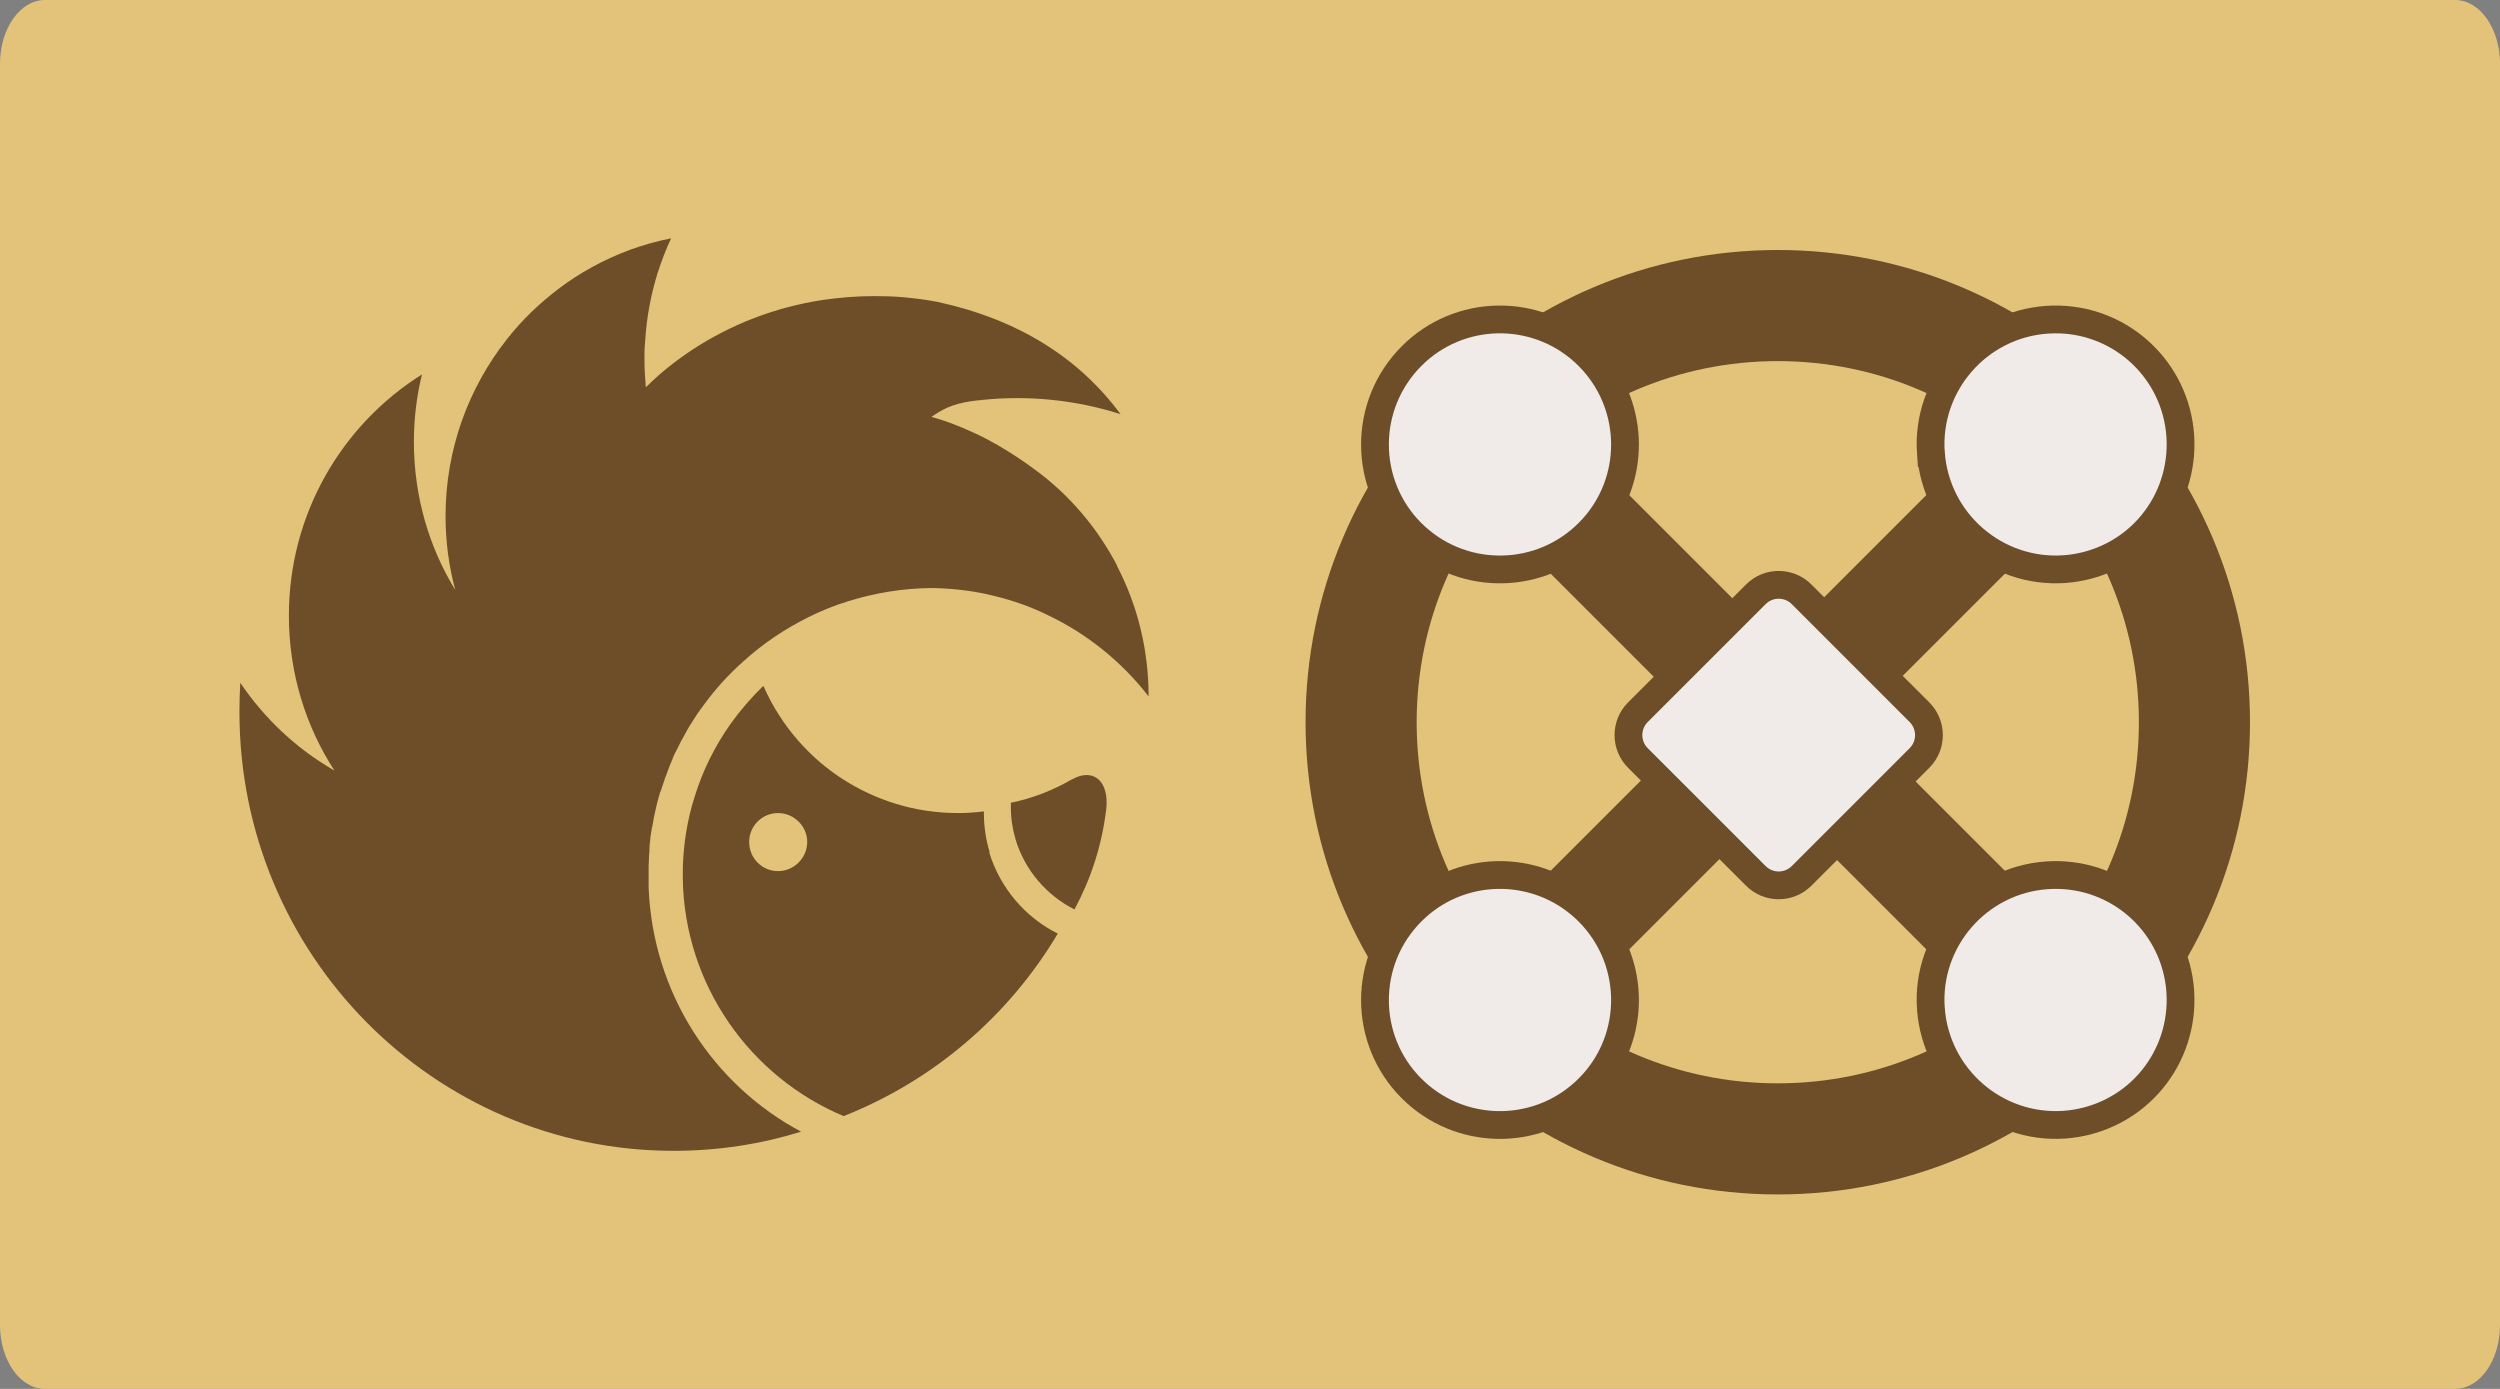 <svg width="90" height="50" viewBox="0 0 90 50" fill="none" xmlns="http://www.w3.org/2000/svg">
<rect x="0" y="0" width="90" height="50" fill="#808080" stroke="none"/>
<g clip-path="url(#clip0_541_52945)">
<path d="M88.384 0H1.616C0.724 0 0 1.029 0 2.298V47.702C0 48.971 0.724 50 1.616 50H88.384C89.276 50 90 48.971 90 47.702V2.298C90 1.029 89.276 0 88.384 0Z" fill="#E2C379"/>
<path d="M38.581 28.06C37.911 28.45 37.171 28.74 36.391 28.9C36.391 28.95 36.391 29.01 36.391 29.06C36.391 29.46 36.451 29.85 36.561 30.22C36.891 31.32 37.671 32.23 38.681 32.74C39.281 31.62 39.661 30.45 39.821 29.16C39.861 28.84 39.831 28.57 39.751 28.37C39.571 27.9 39.121 27.76 38.591 28.06H38.581Z" fill="#6D4E29"/>
<path d="M40.22 20.37C39.51 19.01 38.51 17.83 37.29 16.93C36.82 16.58 36.36 16.28 35.91 16.02C35.63 15.86 35.35 15.71 35.08 15.59C34.52 15.33 34 15.13 33.53 15.01C33.91 14.75 34.24 14.55 34.98 14.44C35.06 14.43 35.14 14.42 35.23 14.41C35.26 14.41 35.3 14.41 35.33 14.4C37.03 14.22 38.75 14.4 40.34 14.91C38.83 12.87 36.65 11.5 33.76 10.87C33.35 10.79 32.94 10.74 32.52 10.7C32.18 10.67 31.84 10.66 31.49 10.66C30.85 10.66 30.22 10.71 29.61 10.8C27.89 11.06 26.3 11.69 24.94 12.58C24.81 12.67 24.68 12.75 24.56 12.84C24.18 13.11 23.81 13.41 23.47 13.73C23.4 13.8 23.33 13.87 23.25 13.94C23.22 13.61 23.2 13.27 23.2 12.93C23.2 12.74 23.2 12.54 23.22 12.35C23.25 11.88 23.3 11.42 23.39 10.97C23.46 10.58 23.56 10.21 23.67 9.84C23.81 9.41 23.97 8.98 24.16 8.58C23.14 8.78 22.17 9.14 21.29 9.63C20.89 9.85 20.5 10.1 20.13 10.38C19.43 10.91 18.79 11.52 18.25 12.21C16.87 13.96 16.04 16.17 16.04 18.58C16.04 19.5 16.16 20.39 16.39 21.24C15.44 19.69 14.9 17.86 14.9 15.9C14.9 15.07 15 14.26 15.19 13.48C12.32 15.28 10.4 18.49 10.4 22.16C10.4 24.22 11 26.14 12.04 27.74C10.68 26.96 9.53 25.88 8.65 24.58C8.63 24.93 8.62 25.28 8.62 25.63C8.62 34.36 15.62 41.43 24.25 41.43C25.85 41.43 27.39 41.19 28.84 40.74C25.68 39.06 23.5 35.77 23.35 31.95C23.35 31.81 23.35 31.68 23.35 31.54C23.35 31.48 23.35 31.41 23.35 31.35V31.31C23.35 31.2 23.35 31.09 23.36 30.98C23.36 30.86 23.37 30.75 23.38 30.63C23.38 30.6 23.38 30.57 23.38 30.54C23.38 30.44 23.4 30.33 23.41 30.23C23.41 30.22 23.41 30.21 23.41 30.19C23.42 30.08 23.44 29.97 23.46 29.86C23.46 29.83 23.46 29.8 23.48 29.77C23.5 29.68 23.51 29.58 23.53 29.49C23.53 29.47 23.53 29.45 23.54 29.43C23.56 29.32 23.59 29.22 23.61 29.11C23.61 29.08 23.63 29.05 23.63 29.02C23.65 28.93 23.67 28.85 23.7 28.76C23.7 28.73 23.71 28.71 23.72 28.68C23.74 28.62 23.75 28.56 23.77 28.5C23.77 28.5 23.77 28.5 23.78 28.5C23.79 28.46 23.81 28.42 23.82 28.38C23.82 28.35 23.84 28.32 23.85 28.29C23.88 28.21 23.9 28.13 23.93 28.05C23.93 28.02 23.95 28 23.96 27.97C24 27.87 24.03 27.77 24.07 27.67C24.08 27.64 24.09 27.62 24.1 27.59C24.13 27.51 24.17 27.43 24.2 27.35C24.21 27.32 24.22 27.3 24.23 27.27C24.27 27.17 24.32 27.07 24.37 26.98C24.38 26.96 24.39 26.94 24.4 26.92C24.44 26.84 24.48 26.76 24.52 26.68C24.53 26.66 24.54 26.63 24.56 26.61C24.61 26.51 24.67 26.42 24.72 26.32C24.72 26.31 24.73 26.3 24.74 26.28C24.77 26.22 24.81 26.17 24.84 26.11C24.86 26.08 24.88 26.05 24.9 26.02C24.91 26 24.92 25.98 24.93 25.97C25.05 25.77 25.18 25.58 25.32 25.4C25.74 24.82 26.22 24.29 26.75 23.82C27.45 23.18 28.24 22.65 29.1 22.22C29.56 21.99 30.05 21.79 30.55 21.64C31.49 21.35 32.48 21.18 33.51 21.17C33.55 21.17 33.59 21.17 33.63 21.17C34.38 21.19 35.11 21.28 35.82 21.46C36.47 21.62 37.1 21.84 37.69 22.13C39.13 22.81 40.38 23.82 41.35 25.07C41.35 23.37 40.94 21.77 40.21 20.37H40.22Z" fill="#6D4E29"/>
<path d="M35.63 30.68C35.49 30.23 35.42 29.76 35.42 29.27C35.42 29.25 35.42 29.23 35.42 29.21C35.11 29.25 34.8 29.27 34.48 29.27C32.94 29.27 31.51 28.81 30.31 28.03C30.03 27.85 29.77 27.65 29.52 27.44C28.95 26.95 28.45 26.38 28.05 25.75C27.83 25.42 27.65 25.06 27.48 24.69C27.05 25.11 26.65 25.57 26.3 26.06C25.75 26.84 25.31 27.71 25.02 28.64C24.98 28.77 24.94 28.9 24.9 29.04C24.69 29.82 24.58 30.64 24.58 31.48C24.58 31.52 24.58 31.56 24.58 31.6C24.63 35.46 27.01 38.77 30.37 40.18C33.61 38.9 36.32 36.57 38.08 33.61C36.9 33.02 36 31.96 35.61 30.68H35.63ZM28.01 31.36C27.43 31.36 26.97 30.89 26.97 30.31C26.97 29.73 27.44 29.27 28.01 29.27C28.58 29.27 29.06 29.74 29.06 30.31C29.06 30.88 28.59 31.36 28.01 31.36Z" fill="#6D4E29"/>
<path d="M72.077 34.077L55.923 17.923" stroke="#6D4E29" stroke-width="4" stroke-miterlimit="10"/>
<path d="M64 41C72.284 41 79 34.284 79 26C79 17.716 72.284 11 64 11C55.716 11 49 17.716 49 26C49 34.284 55.716 41 64 41Z" stroke="#6D4E29" stroke-width="4" stroke-miterlimit="10"/>
<path d="M72.077 17.923L55.923 34.077" stroke="#6D4E29" stroke-width="4" stroke-miterlimit="10"/>
<path d="M58.965 27.288C58.51 26.833 58.51 26.094 58.965 25.639L63.209 21.396C63.664 20.94 64.402 20.94 64.858 21.396L69.101 25.639C69.556 26.094 69.556 26.833 69.101 27.288L64.858 31.531C64.402 31.987 63.664 31.987 63.209 31.531L58.965 27.288Z" fill="#F0EBE8" stroke="#6D4E29"/>
<path d="M50.989 32.655C52.755 31.06 55.48 31.119 57.181 32.819L57.34 32.987C58.883 34.695 58.889 37.301 57.345 39.011L57.185 39.179C55.48 40.885 52.751 40.938 50.984 39.343L50.816 39.184C49.059 37.427 49.06 34.575 50.821 32.815L50.989 32.655Z" fill="#F0EBE8" stroke="#6D4E29"/>
<path d="M50.989 12.655C52.755 11.06 55.48 11.118 57.181 12.819L57.34 12.987C58.883 14.695 58.889 17.302 57.345 19.011L57.185 19.179C55.48 20.885 52.751 20.938 50.984 19.343L50.816 19.184C49.059 17.427 49.06 14.575 50.821 12.815L50.989 12.655Z" fill="#F0EBE8" stroke="#6D4E29"/>
<path d="M73.918 31.501C76.229 31.456 78.191 33.164 78.468 35.459L78.49 35.69V35.692L78.5 35.943C78.513 37.109 78.085 38.194 77.348 39.014L77.186 39.185C76.445 39.925 75.439 40.408 74.317 40.489H74.314C71.841 40.657 69.691 38.788 69.512 36.312L69.511 36.31C69.337 33.836 71.213 31.685 73.686 31.511L73.918 31.501Z" fill="#F0EBE8" stroke="#6D4E29"/>
<path d="M73.918 11.501C76.229 11.456 78.191 13.165 78.468 15.459L78.49 15.69V15.692L78.5 15.943C78.513 17.109 78.085 18.194 77.348 19.014L77.186 19.185C76.445 19.925 75.439 20.408 74.317 20.489H74.314C71.841 20.657 69.691 18.788 69.512 16.311L69.511 16.311C69.337 13.836 71.213 11.685 73.686 11.511L73.918 11.501Z" fill="#F0EBE8" stroke="#6D4E29"/>
</g>
<defs>
<clipPath id="clip0_541_52945">
<rect width="90" height="50" fill="white"/>
</clipPath>
</defs>
</svg>
